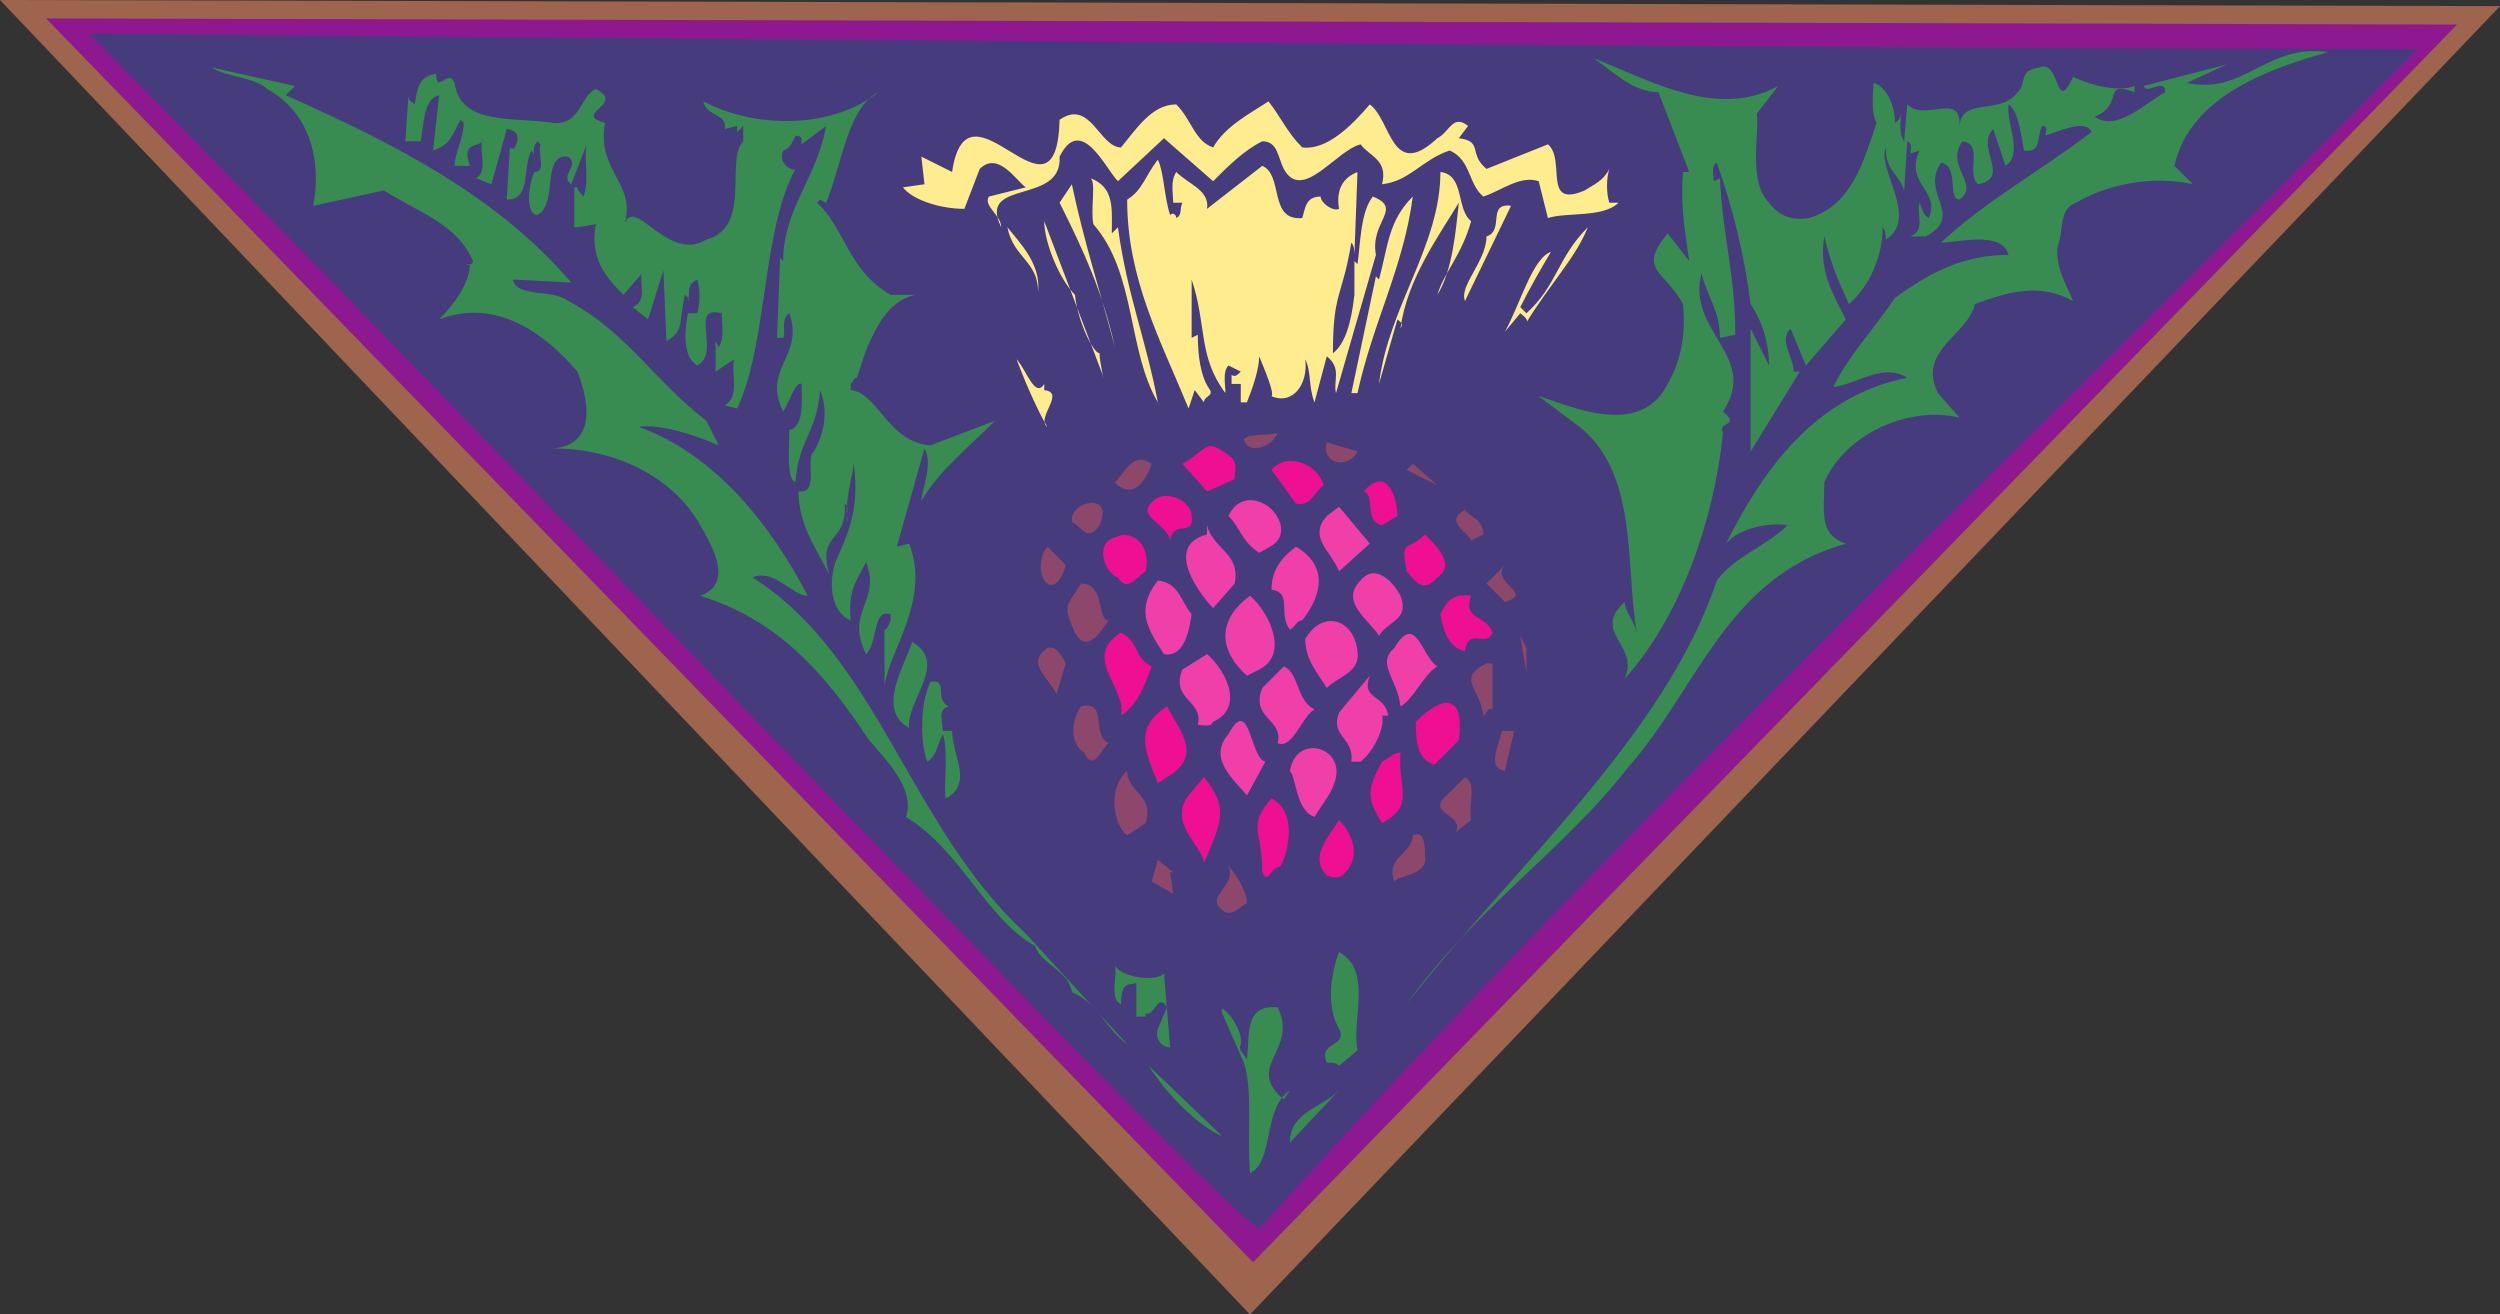 <svg xmlns="http://www.w3.org/2000/svg" width="610.5" height="321"><rect width="100%" height="100%" fill="#333333" stroke="none"/><path fill="#9e644e" fill-rule="evenodd" d="m0 0 305.25 321L610.5 1.5Zm0 0"/><path fill="#8d188f" fill-rule="evenodd" d="M306 308.25 11.25 4.5 600 6Zm0 0"/><path fill="#463c7d" fill-rule="evenodd" d="M590.25 12c-94.5 96-190.5 186-282.75 288C300 297.75 114 101.25 21.75 8.25c0 0 435 3.75 568.5 3.75"/><path fill="#388c52" fill-rule="evenodd" d="M69.75 23.25c27 12 51.75 24.75 69.75 45.75l-14.25-.75c.75 4.5 9.75 2.25 13.5 5.25 14.25 7.5 21 19.5 33.75 29.25l3 6c-6.75-3-15-5.25-19.5-4.5 18.75 6.75 32.25 24 41.25 41.25-3.75 0-8.25-6.75-13.5-4.5 30.75 19.5 38.25 60.75 66.75 87l24.75 27c-5.25-3.75-6.75-9.75-13.5-12.75-.75-5.25-7.5-6.75-9-11.25-12-6.75-18-23.25-31.5-31.5 2.25-6.75-4.5-13.5-9-18.75C201.75 165 190.5 151.5 171 145.5c8.25-3 3-12 0-17.25-6.75-12-21-18.75-36-18.75 10.5-.75 9-11.25 6-18.75-8.25-9.75-20.25-18-33.75-12.75 3.75-3.75 7.5-9 7.5-13.5-2.25 0 .75.75.75-.75-3.75-9-13.5-12-21.75-17.25L76.5 50.25c2.25-12-1.5-23.25-11.25-28.5-3-3-10.5-3-13.5-5.25L72 21l-2.25 2.25m498.75-10.5C555 16.5 534.75 23.25 531 40.5l4.5 4.5c-9.75-2.25-21 0-28.5 4.5-4.5 1.5-3 7.5-4.5 10.5-.75 5.25 2.25 9.75 3.75 13.5-8.25-4.5-15.75-2.25-24 .75-1.5 7.5-14.25 11.25-9 21.75l5.25 6c-12-3-27.75 3.75-33 15.75 0 6.75-1.5 12.75 5.25 15-29.25 8.25-36 35.25-53.25 54.75-15.75 20.25-37.5 34.5-54 57.75 25.5-33 63-65.25 75.75-103.5 4.5-6 12-8.25 17.25-13.5-4.5-.75-12 .75-15 4.5 9-18 21.75-36 44.25-40.5-6-3.75-12 1.5-18 2.25 3-6.75 10.5-15 15-21.75 8.25-6 16.5-10.5 27.75-10.5-1.5-6-12.75-3-16.5-3 11.25-10.5 24-17.25 36.75-27-1.5-3.75-9.75.75-11.25.75 0-.75.75-2.25-.75-2.25-1.5 2.25 0 6.75-4.5 6-.75-4.5-1.5-9.75-3.75-11.25-.75 4.5 3.75 12-.75 15l-3-9c-4.5 4.5 4.5 12-3.75 13.5-3-3 1.5-9.75-3.75-10.5-4.5 6 4.5 10.5-.75 14.25-3 0 0-8.25-4.5-9-5.25 7.5 6 12.75-3.75 18h-3.75c3.75-1.5 1.5-5.25 2.25-8.25.75 1.5.75 3 2.25 3.75 3-6.75-6-8.25-2.25-16.5l-2.25.75c0-.75.75-2.25-.75-3l-.75 12c-1.5-4.5-4.5-4.5-4.5-10.5-2.25 5.25 8.25 17.25 0 22.5 0-.75 0-2.25-.75-3 0 6.75-3 14.25-8.25 18.75-2.25-5.25-3.75-7.5-6-16.5C444 66 447.75 72 450.75 78L441 89.25l-3.75-9c-3 3 .75 6.75.75 10.5h1.5l-12 19.5v-30l4.5 9c0-5.25-1.5-10.5-4.5-15-1.5-12-4.5-24-8.25-34.5-1.5.75-.75 3-.75 4.5l1.5-.75c.75 15 3.75 23.25 3.75 38.25l-3.75.75c0-6.75-3-9.75-4.5-15.75C411.75 81 429.75 87 420.75 100.5c4.5 3.75-1.5 2.25 0 5.25-2.25 21.75-10.5 45-24 60 3.75-8.25-8.25-11.25 0-18.75 0 2.25 2.25 4.5 3 7.5-3-15.75.75-39.75-15-51l-9-6.75c7.5 2.25 24.75 10.5 31.5-3 3-5.25 4.5-11.25 3.75-19.5C406.5 66 399.75 66 407.25 57l5.25 6.75c-.75-6-2.25-12.75-1.5-21.75h1.5L405 22.5c-6 0-10.5-4.5-15.75-8.25 13.5 5.25 30 15 45 6.75L429 27.75c.75 4.5-2.25 16.5 3 21.75 2.25 3 5.25 4.5 9.75 3.75 10.5-3 13.5-14.25 16.5-23.25-1.5-3-.75-6.75-.75-9.75 3 .75 5.25 5.25 5.25 9.75 1.5-.75 1.5-2.25 1.5-3 0 2.25-.75 5.25.75 7.5l.75-9c4.5 4.5 13.5-3.75 12.75 6 0-8.25 9.75-3 14.25-9 2.25-2.25 0-5.25 5.25-6 5.25-2.25 3.75 12 8.25 2.25 4.5 2.25 11.25 3.75 15 2.25v1.5c-8.25-3-2.25 3-9.75 6 5.25 3.75 12-3 17.25-6 0-3.75-4.5.75-5.25-1.5l20.25-5.25-9.75 4.5c14.25 3 19.5-9.75 34.5-7.5"/><path fill="#388c52" fill-rule="evenodd" d="M111 20.25c1.5 10.5 14.25 8.25 24 9.75 6.75.75 6.75-6.75 10.5-8.25 7.5 3.75-6 6 2.25 8.25-2.25 12 8.25 15 4.5 25.5 2.25-9 10.5 9 20.25 3 11.25-3 4.5-19.5 9-24v-3.75l-1.5 1.5v-1.5l-3 .75c.75-3.75-4.5-3-5.25-6.75 12.75 6.75 31.5 6.75 42.75-2.25-7.5 3.75-9 18-12.75 27l-1.5-.75-.75.75c6.75 6 7.5 16.5 18 22.5h6c-6.75 1.5-9.75 8.25-12 13.5l-2.25 6.75c-.75 0-.75.75-1.5 1.5v1.5c6.75.75 9 12.75 19.5 13.5l15.75-6c-6.75 6.75-13.5 12-18 19.5 0-2.25 3-9 .75-12.75l-6.75 24 3-.75c5.25 13.5-4.5 25.5-6 34.5v-13.5c.75 0 .75-.75 1.5-2.25V150c-4.5-1.5-3 6.75-6 9.75-5.25-10.5 3.75-12.75 0-22.5-2.25 4.5-4.5 6.75-3.75 14.25-5.25-2.25-5.25-9.75-3.75-14.25 3-6.75 6-12.75 4.5-24-.75 5.25-2.25 9-1.5 14.25-.75-1.5.75-3.75-.75-4.5.75 9.75-6.75 6.75-3.75 17.25-3-6-7.5-12-7.5-20.25 5.25.75 1.5-8.25 3.75-9.75 2.25-3.75 3.75-9.75 1.5-15-.75 10.5-5.25 12-6 22.5-2.25-.75-1.5-8.25-1.5-12.75 3.75-.75 3-7.5 3-11.25-1.5-.75-3 4.5-4.5 6.75-5.25-10.5 5.25-13.5 1.5-24-2.25 1.5-.75 4.5-1.5 6h-1.5l.75-19.5.75.75c0-12.75 8.25-20.25 10.5-33l-6 4.5v-1.5c-2.25-2.25-1.5 2.25-4.5 3-1.5 3.75 3 5.25 3 4.5C186 56.25 187.5 84 180 99.75l-3-.75c3.75-2.25 1.5-7.5 2.25-11.25l-4.5 3v-7.5l.75 1.5c1.5-2.25.75-6 .75-8.25-8.25-2.25 0 9.75-6 12.75-3.75-2.25-3-9-2.25-12.75h2.25c.75-2.25.75-6 0-8.25-3 1.5-1.5 3.75-2.25 5.25.75-.75 0-.75-.75-1.5-1.5 6 0 9-4.5 11.25L162 66l-3.75 12-3.75-3c3.75-1.5 1.5-6 2.25-8.25l-4.5 5.25c-4.5-4.5-8.25-9-6.75-17.25l-4.5.75h-.75v-9.75h.75c0 .75.75 1.5 1.5 2.25 1.5-3.75 0-9.75.75-12.75L139.5 45c-3-2.25 2.25-4.5-.75-6.75-6.75-.75-2.25 11.25-7.5 14.25-3 0-2.25-7.5-.75-10.5 3 0 .75-4.5 1.5-6.75l-.75-.75c-1.5 1.5-.75 3.75-.75 6 0-1.5 0-3-.75-3.75-2.25 4.5 0 12-6 12L124.5 36c.75.75 1.5 0 1.5-.75 1.5-3-1.5-3.75-2.25-3.75L120 45l-3.75-1.5c3-1.5.75-6.75 1.5-9-.75 1.5-5.25 0-3 6H111c0-3 2.25-6.75 2.25-10.5l-.75-.75c-2.25 3.75-2.25 6-6.75 7.5l1.5-13.5c-3.75.75-3.75 6.75-4.5 11.25H99l.75-11.25c0 1.5.75 1.5 1.5 2.25.75-3.75.75-6.75 5.25-7.5 0 5.25 3-1.5 4.5 2.25"/><path fill="#feec8e" fill-rule="evenodd" d="M318 36c6 .75 12-5.25 16.5-10.5 5.25 3.75 5.25 18.75 16.5 8.25 3-1.5 3.75-6 7.5-3l-2.25 3c6 .75 2.25 3.75 6.75 7.5l15-6c4.5 3.75-1.5 15.75 9 11.25 2.25-1.5 4.5-2.25 6-5.25-.75 2.25-.75 6 0 8.25h2.25c-3.75 3.75-12.75 2.25-17.25 3.75l-2.25-9c-4.5-1.5-9 2.25-13.5 3.75-3.75-3-3-9-8.25-11.25-6.75 2.25-9.75 7.5-16.5 8.25 1.5-6-3-6.75-5.25-9.75-6 1.5-14.25 14.25-18.75 6-1.5-3-1.5-6.75-5.25-6.75-4.5 2.25-8.25 6-12 9.75l-12-10.5L273 44.25c-3-3-9-16.5-14.25-6 .75 12-20.25 5.25-14.25 17.25 0-3-4.5-5.25-3-7.5l9-2.25c-2.25-1.5-6.75-9-11.25-4.5L235.5 51c-6 0-12.75-2.25-15-5.25l5.25-.75-.75-6.75 7.5 3.75c3.75-25.5 25.5 16.5 26.25-12.75 7.5-5.25 9.75 6.75 15 6.75 3.75-4.5 7.5-10.5 13.5-10.5 3.75 3.75 4.5 9 9 10.5 3-5.25 9-8.25 13.5-11.25 3 3.75 4.5 7.5 8.25 11.25"/><path fill="#feec8e" fill-rule="evenodd" d="M285.75 52.5c.75-.75 1.5 0 1.5.75 1.5-.75.75-2.25 1.5-3.75h-2.25c0-2.25-.75-5.25.75-7.5 3 3 8.25 4.5 7.5 9l13.5-10.5c5.25 2.25 1.5 13.5 9.75 12.75.75-2.25.75-5.25 4.5-5.25 0 1.5 3 3.75 4.5 3-.75-4.5.75-7.5 4.5-9l-.75 20.25c0-.75 0-2.25-.75-3-2.25 13.5-4.5 12-4.5 27 3-2.25 4.5-7.5 5.25-14.25v-8.25l.75.75c.75-5.25.75-12.75 3.75-16.5 7.5 3-.75 6 .75 14.25L326.25 96c-.75-3 1.5-6-2.25-9l-3 11.25c-1.5-3.75-.75-7.5-2.25-10.5.75 6-3 11.25-8.25 9 .75-.75-1.5-6-3-9.75 0 3-1.5 7.5-3 11.25H303v-4.5h-2.25V91.5c.75.75 1.5 0 2.25-.75l-3-1.5c-1.5 1.5-.75 4.5-.75 6.75-6.75-9-4.5-16.5-8.25-27.75V82.5l1.5-.75c0 5.25.75 10.5 3 13.5.75 1.5-1.5 1.5-1.5 3l-2.25-3-1.5 4.5c-6.75-16.5-15-31.5-15-51 3.75-2.25 4.5-6 7.5-9.75 1.5 3 1.5 9 3 13.5m73.5 1.5C357 62.25 352.5 66.75 351 72c3.75-6 4.5-15.75 5.25-22.5-4.5 7.5-12.75 18.75-14.25 30.75.75-1.5 0-1.5-.75-2.25l-4.5 15.75C339 75 351.75 60 351.75 42c6 .75 3.75 9 7.5 12m-87.75 3 1.5-1.5c2.25 16.5 6.75 27 9.75 42.75-7.5-12.75-5.25-31.5-15.75-43.5-.75-3.75.75-10.5-.75-11.25 6 2.25 5.25 7.5 5.25 13.5m.75 27.75c-3-13.5-7.5-23.25-13.5-35.25l3-4.5c3 14.25 6.75 25.5 10.5 39.75M331.5 96H330l6-28.5.75.75C339 60 339 54 345 48c-2.25 17.25-9.75 30.75-13.5 48m26.25-22.5c-1.5-3.75 5.25-9.75 5.25-15.75 4.5-1.5 0-8.25 6-7.5L357.75 73.5m-88.5 18c.75 3-.75-3-.75-5.25-1.5 0-5.25-7.5-6-14.25-3.75-3.75-7.5-12.75-7.5-18l14.25 37.5M253.5 71.25c0-7.5-6-8.25-7.5-15.75 3 3.75 8.25 9 7.5 15.75m119.25 7.5c.75-.75-1.5-2.25-1.5-2.25L367.5 81c3.75-6.75 6.75-18 11.25-19.5-2.25 3.75-5.25 9-7.5 13.5l1.5 1.5c7.5-6.75 7.5-13.5 15-21-3 7.5-9 13.5-15 23.25M255 93.75v1.5h-.75c6.75 0-1.5 6.75 1.5 9-2.25-3.75-5.25-10.5-7.5-16.5 2.25 2.25 4.5 9.75 6.75 6"/><path fill="#8d476b" fill-rule="evenodd" d="M312 105.75c-1.5 3.75-7.5 5.25-8.25 1.5 1.5-1.5 5.25-.75 8.25-1.5"/><path fill="#ee0f93" fill-rule="evenodd" d="m301.5 117-6.75 3-6-6.75c6.75-3.75 5.25-6.75 12-1.5 1.5 1.5.75 3 .75 5.25"/><path fill="#8d476b" fill-rule="evenodd" d="M331.5 110.25c-2.25 4.5-9 3-7.5-2.25l7.5 2.25m-50.25 3c-1.5 4.5-4.5 8.25-8.25 5.25l-.75-.75c3-3 4.5-7.5 9-4.5"/><path fill="#ee0f93" fill-rule="evenodd" d="M323.25 118.5c-2.25 1.5-3 5.25-6.75 4.5l-6-8.25c3.75-4.5 11.25-1.5 12.75 3.75"/><path fill="#8d476b" fill-rule="evenodd" d="m343.5 114.75 1.5-1.5 6 5.25zm0 0"/><path fill="#ee0f93" fill-rule="evenodd" d="m341.25 126-3.75 2.25c-4.5-.75-1.5-7.5-4.5-8.25 6-6.75 8.25 2.25 8.25 6M291 126c.75 5.25-4.5.75-5.25 6-.75-4.5-9.75-6-3-10.5C286.5 120 291 123 291 126"/><path fill="#f13fa9" fill-rule="evenodd" d="M312.75 128.25c.75 4.5-3 5.25-5.25 6.75-4.5-3-4.5-6-7.5-9 3-6.75 11.25-3.75 12.75 2.25"/><path fill="#8d476b" fill-rule="evenodd" d="M268.5 128.25c-3 4.5-4.5 0-6.75-.75-.75-5.25 10.5-7.5 6.75.75"/><path fill="#f13fa9" fill-rule="evenodd" d="M327 139.5c-2.25-5.25-7.5-8.25-3-13.5l3-2.25 7.5 9-7.5 6.75"/><path fill="#8d476b" fill-rule="evenodd" d="m362.25 130.5-3 1.5c-.75-2.25-6.75-4.5-1.5-7.5.75 1.5 4.5 2.25 4.5 6"/><path fill="#f13fa9" fill-rule="evenodd" d="m301.5 142.5-5.25 6c-2.25-2.25-12.75-15-1.5-18v-2.25c1.5 6 8.25 6.75 6.75 14.25"/><path fill="#ee0f93" fill-rule="evenodd" d="M279.75 139.5c-2.25 1.5-4.5 5.25-6.75 1.5-3-.75-6-8.25-.75-9.75 4.5-2.25 9 2.25 7.5 8.25M351 141c-3.75 4.5-6 0-7.5-1.5-1.5-8.25 0-4.5 4.5-9 3 3 7.5 7.5 3 10.5"/><path fill="#8d476b" fill-rule="evenodd" d="M260.25 138c-3 10.5-9 1.5-4.5-4.5l4.5 4.5"/><path fill="#f13fa9" fill-rule="evenodd" d="M318 151.5c-1.5 0-1.5 1.5-3 2.25-3-3.75.75-9-4.5-9.75 0-5.25 3-8.25 6-10.5 7.5 4.5 6.75 11.25 1.5 18"/><path fill="#8d476b" fill-rule="evenodd" d="m367.5 147-4.5-4.5 4.5-4.5c-3.75 4.5 7.5 6.75 0 9"/><path fill="#f13fa9" fill-rule="evenodd" d="M342 145.5c2.25 6-3 6-5.25 9.75-2.25-3.75-9.75-8.25-4.5-13.5 3.75-4.5 8.25.75 9.75 3.75m-51 4.5c-.75 5.25-2.25 10.5-6.75 9.75-4.5-6.75-6.75-11.25-1.5-18 5.25.75 5.25 4.5 8.25 8.25"/><path fill="#8d476b" fill-rule="evenodd" d="M270.75 151.5c-2.25 3-5.25 8.25-8.25 3-3-6.75-2.25-6 1.5-12 6 0 3.75 9 6.75 9"/><path fill="#f13fa9" fill-rule="evenodd" d="m307.5 163.5-3 1.5c-6.75-6-7.5-13.5.75-19.5 4.5 3.75 9.75 14.25 2.25 18"/><path fill="#ee0f93" fill-rule="evenodd" d="M359.25 145.5c-2.25 6 3.75 4.5 5.25 9-1.5 3.75-6-1.5-6.75 4.5-3.75-.75-5.25-4.5-6-9 1.5-3 3-5.25 7.5-4.5"/><path fill="#f13fa9" fill-rule="evenodd" d="M331.5 159c.75 5.25-4.5 6-7.5 9-2.25-3.75-5.25-6.75-5.25-12 4.5-7.5 12-4.5 12.75 3"/><path fill="#ee0f93" fill-rule="evenodd" d="M281.25 162.75c-1.5 3.75-3 9-7.5 12 1.5-6.75-9.75-14.25 0-20.25 4.5 2.25 3 6 7.5 8.25"/><path fill="#f13fa9" fill-rule="evenodd" d="M351 162.75c-3 1.5-6 8.25-9 9.75-.75-6.75-6-10.5-1.5-14.25 5.25-9 6.75 2.25 10.5 4.5"/><path fill="#8d476b" fill-rule="evenodd" d="m372.75 164.25-1.5-9 1.5 3zm0 0"/><path fill="#388c52" fill-rule="evenodd" d="M222 177.75c-8.25-4.5-.75-15.75.75-21 9 5.25-1.5 14.25-.75 21"/><path fill="#8d476b" fill-rule="evenodd" d="m260.25 162-2.25 7.5c-2.25-4.5-7.5-7.5-2.25-11.25 2.25-.75 3.75 2.25 4.5 3.75"/><path fill="#f13fa9" fill-rule="evenodd" d="M296.25 176.25c-.75 1.5-2.25.75-3.75.75 1.5-6-6.75-6-3.75-13.5l6-3.75c3.75 3 9.75 12.75 1.5 16.5"/><path fill="#8d476b" fill-rule="evenodd" d="M364.5 173.25c-1.5-.75-1.5 1.5-2.25 1.5-.75-6.75-6.75-9 .75-12.75h1.5v11.25"/><path fill="#f13fa9" fill-rule="evenodd" d="M321 173.25c-3 1.5-5.25 9.75-9 8.25 1.5-6-6.75-6-3.75-13.5l5.25-5.25c3.75 1.5 3 8.25 7.5 10.5m18 1.5h-1.5c.75 2.25-1.5 8.25-5.25 11.25H330c.75-6-5.25-6-3-12l7.5-9c-2.25 6 3.75 4.5 4.5 9.75"/><path fill="#388c52" fill-rule="evenodd" d="M231.75 172.5c-3 .75-1.5 3.75-1.5 6h2.25c0 6 5.25 12.75-1.5 16.5-.75-1.5.75-11.25-.75-15.75-1.5 3-1.5 5.25-3.75 6.75-1.5-3-2.25-13.5.75-19.5 4.5-.75.75 4.5 4.5 6"/><path fill="#ee0f93" fill-rule="evenodd" d="m356.25 180.75-6 6c-4.5-1.5-4.5-6.75-4.5-10.5 6.75-6.75 12-6.75 10.5 4.5"/><path fill="#8d476b" fill-rule="evenodd" d="M270.75 181.5c-1.5.75-3.75 7.5-6 2.25-3.75-2.25-3-8.25-.75-11.25 6.75-1.5 2.25 6.75 6.75 9"/><path fill="#ee0f93" fill-rule="evenodd" d="m285 189.75-2.25 1.5c-3-7.5-6-13.5 2.25-18.75 3 6 9 12 0 17.25"/><path fill="#f13fa9" fill-rule="evenodd" d="m309 186-4.5 8.25c-3-3.75-9.75-9-4.5-15 5.25-9.75 5.25 6 9 6.75"/><path fill="#8d476b" fill-rule="evenodd" d="M367.5 188.25c-4.5-.75-1.5-6-.75-9.75h3l-2.25 9.75"/><path fill="#f13fa9" fill-rule="evenodd" d="M326.25 189.75c-.75 3.75-3 6-5.25 9.75-4.5-1.5-4.5-9.75-6-11.25 1.5-9 12.75-6 11.25 1.5"/><path fill="#ee0f93" fill-rule="evenodd" d="M342 183.75c-.75 9 3.75 12.75-4.5 17.25-3.75-6-3.75-8.25 0-15 1.5-.75 3-2.25 4.5-2.25"/><path fill="#8d476b" fill-rule="evenodd" d="m279.75 201-4.5 3c-3.75-3-4.5-12 0-15.75 0 5.25 6.75 6 4.5 12.75"/><path fill="#ee0f93" fill-rule="evenodd" d="M294 210.75c0-3.75-9-9.75-3.75-16.5l3.75-4.5c6 7.5 4.5 10.5 0 21"/><path fill="#8d476b" fill-rule="evenodd" d="m359.25 200.25-3.75 3c2.25-4.5-7.5-4.5-2.25-9l4.5-4.5c3 1.5.75 6.75 1.5 10.5"/><path fill="#ee0f93" fill-rule="evenodd" d="M312.75 211.5c-3 .75-3 4.5-4.5 1.5 0-10.5-3.75-11.25 2.25-18 6 3 4.5 12 2.25 16.5m15.75 1.5c-.75 1.5-3 1.5-4.5.75-4.5-4.5.75-9.75 3-13.5 2.25 2.25 6 8.25 1.5 12.75"/><path fill="#8d476b" fill-rule="evenodd" d="M348 209.25c.75 4.5-6.75 4.5-7.5 6-2.25-6 4.5-6.75 4.5-11.25 3-1.5 3 3 3 5.25M285.75 213l.75 5.25-5.25-3 1.5-5.25 3.75 3h-.75m18.75 7.5c-1.5.75-3 3-5.25 2.25-6-3.75 3-6 .75-11.25 1.5 1.5 4.5 6 4.5 9"/><path fill="#388c52" fill-rule="evenodd" d="m331.5 256.5-4.5 3.75c-.75-.75-1.5-.75-3-.75-2.25-5.25 5.25-3.75 3-8.25-3-5.25-2.25-12.75 0-18.75 8.25 4.5 3 16.5 4.5 24m-47.25-18.75 1.5 18c-2.25 0-3.75-2.25-3-4.5L285 246c-2.25-3.75-3 2.25-5.25 1.5v.75h-2.25V240c-1.5.75-3.75-.75-3.75 5.25-3-1.5-.75-6.75-1.5-9.75.75 3 9.75 4.5 12 2.25M312 246c5.25 10.5-8.25 14.25 1.5 22.5l1.5-2.25c-6.75 4.5-3.75 17.25-9.75 20.25-.75-9.75.75-20.25-1.5-27l-5.25-12c-1.5-3.75 5.25 3 4.5 7.5-.75 1.5.75 2.25 1.5 3.75.75-6-.75-13.5 7.5-12.75m-13.5 31.5c-6.75-3-14.25-11.25-18-17.25l18 17.25M315 279c0-7.5 7.5-8.25 12-12.75L315 279"/></svg>
